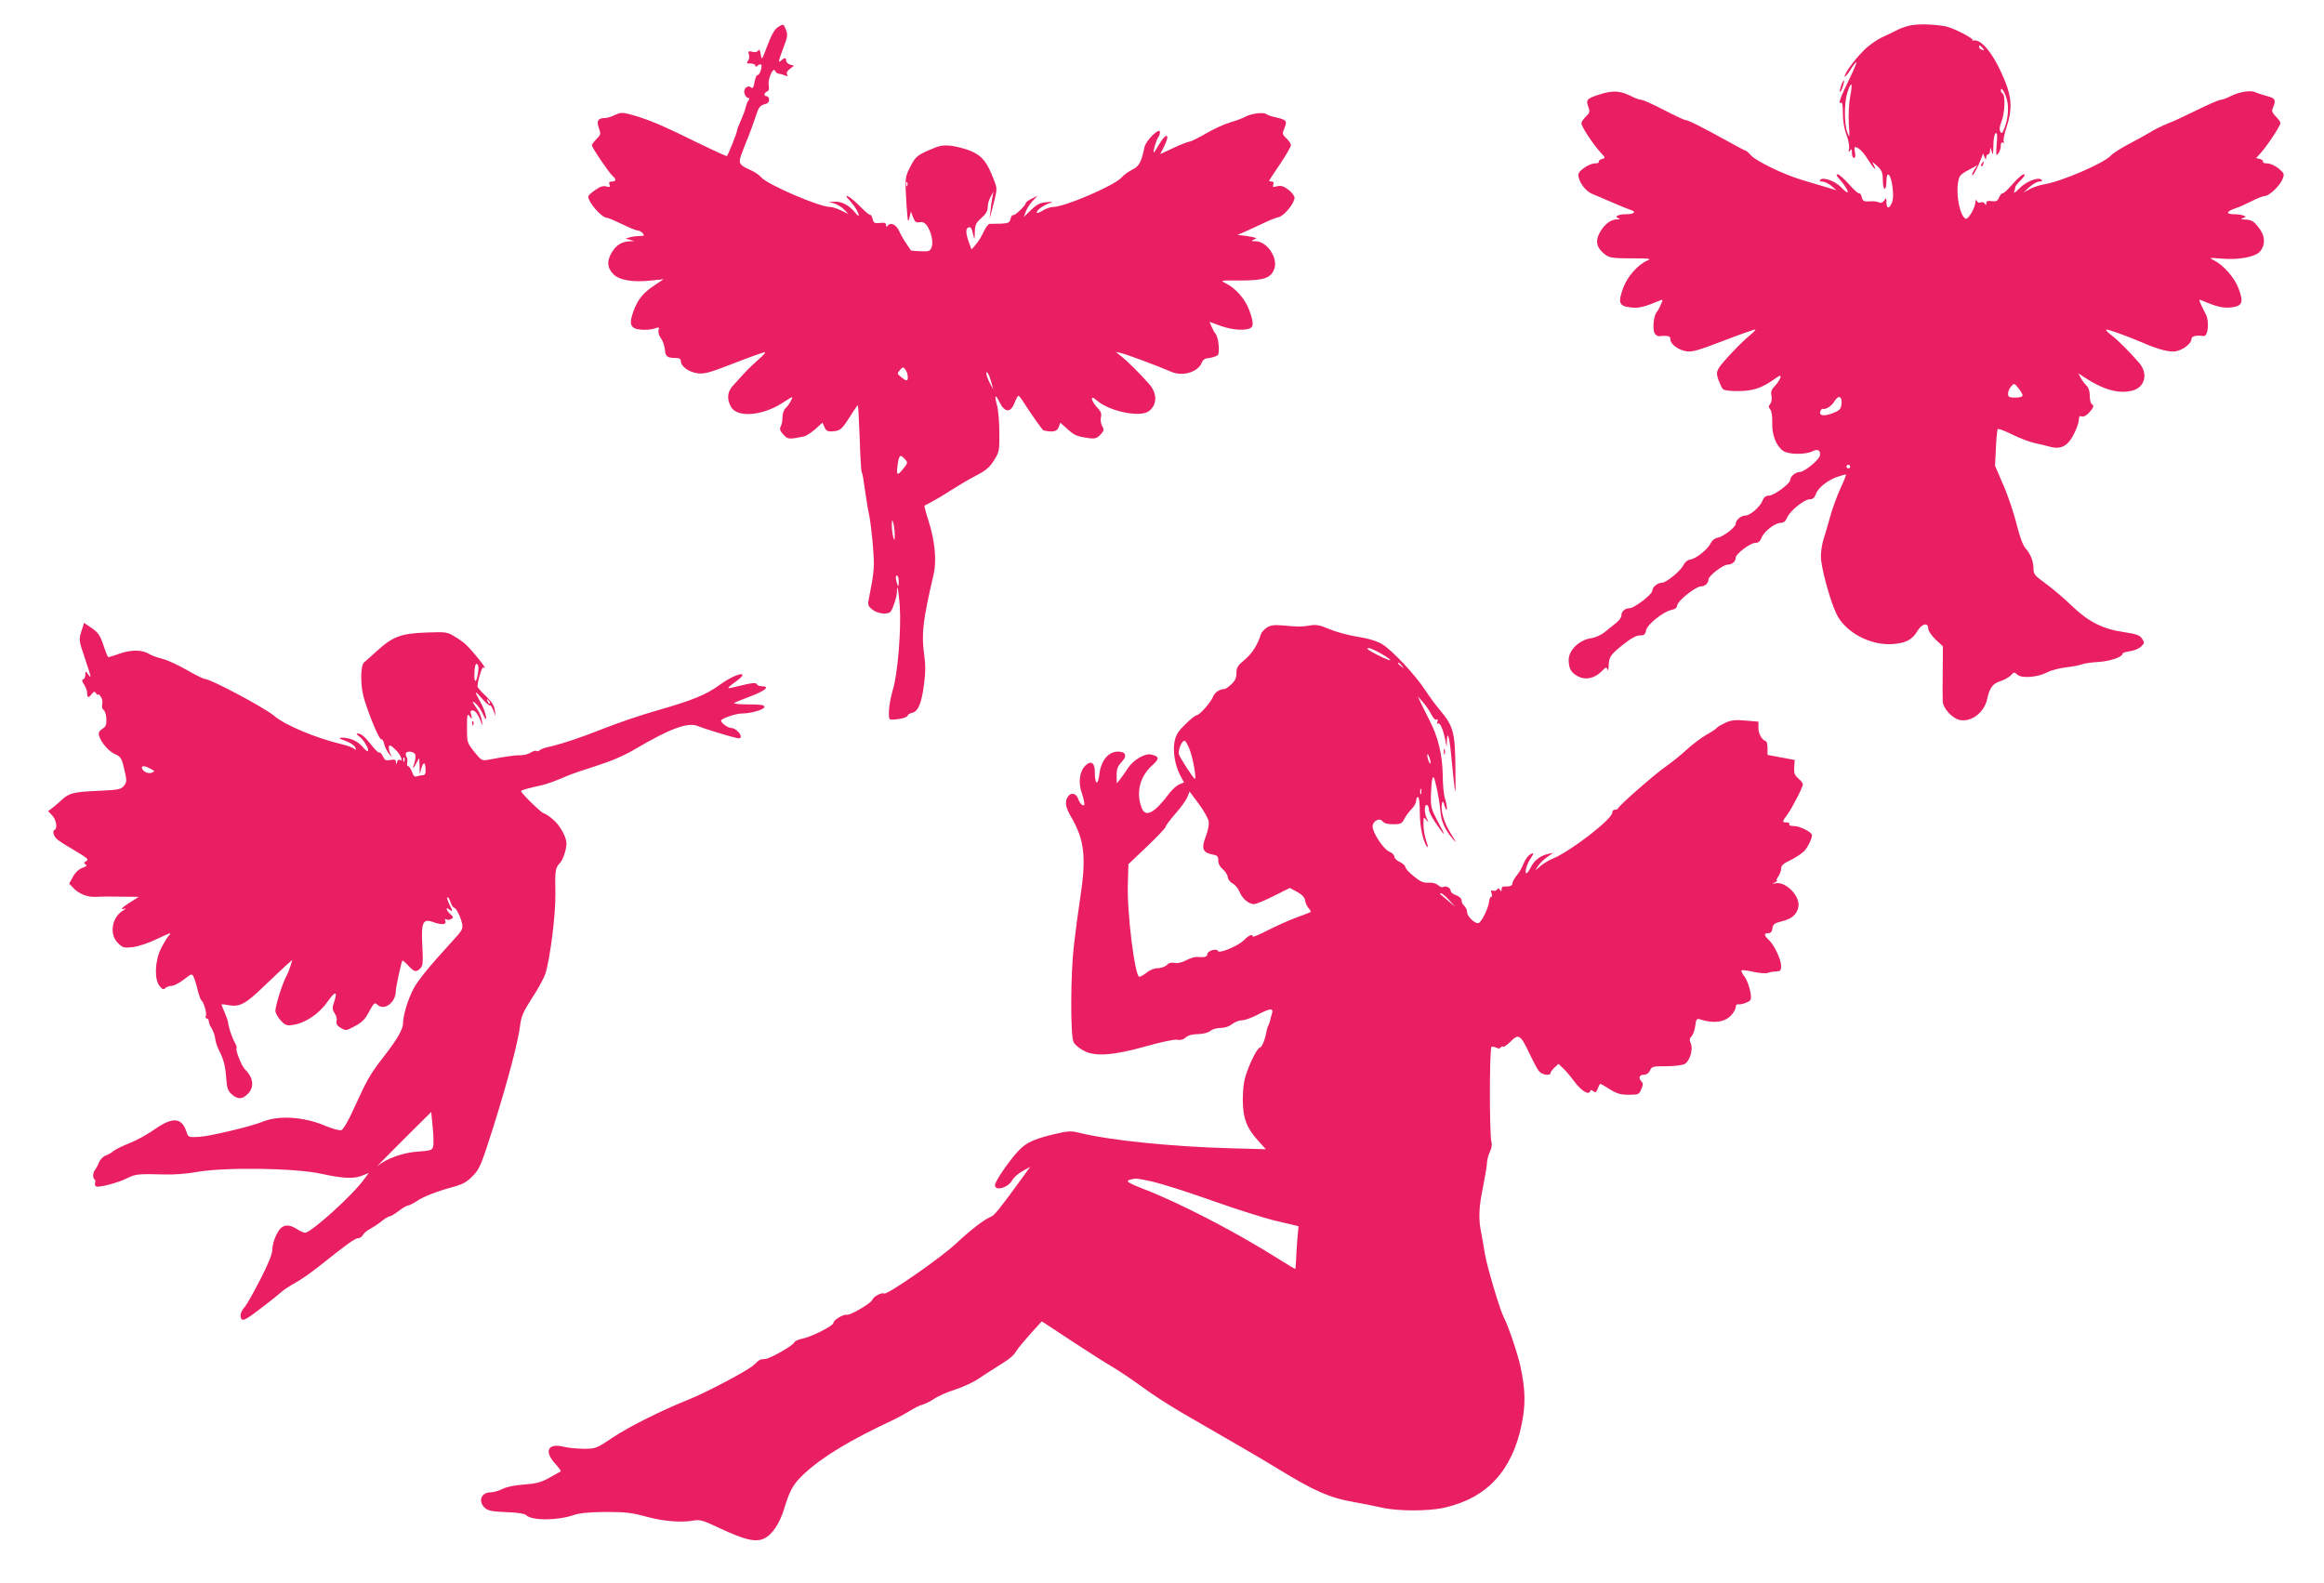 <?xml version="1.0" standalone="no"?>
<!DOCTYPE svg PUBLIC "-//W3C//DTD SVG 20010904//EN"
 "http://www.w3.org/TR/2001/REC-SVG-20010904/DTD/svg10.dtd">
<svg version="1.0" xmlns="http://www.w3.org/2000/svg"
 width="1280pt" height="872pt" viewBox="0 0 1280 872"
 preserveAspectRatio="xMidYMid meet">
<g transform="translate(0,872) scale(0.1,-0.1)"
fill="#e91e63" stroke="none">
<path d="M4287 8572 c-20 -12 -36 -39 -60 -102 -31 -82 -32 -84 -37 -50 -4 24
-8 31 -14 22 -5 -9 -17 -11 -33 -7 -21 5 -24 3 -18 -15 4 -12 1 -27 -5 -35
-10 -13 -8 -15 14 -15 14 0 26 -5 26 -11 0 -8 4 -9 13 0 8 6 16 8 19 5 9 -9
-8 -59 -19 -57 -6 1 -13 -16 -17 -38 -5 -31 -10 -38 -19 -31 -20 17 -46 -8
-36 -36 5 -12 14 -22 20 -22 8 0 8 -4 2 -12 -6 -7 -13 -26 -17 -43 -4 -16 -16
-48 -27 -72 -10 -23 -19 -45 -19 -50 0 -13 -52 -143 -57 -143 -6 0 -118 52
-268 126 -110 53 -193 86 -272 106 -34 9 -48 8 -76 -5 -19 -10 -43 -17 -54
-17 -39 0 -49 -16 -35 -54 12 -33 12 -37 -12 -61 -14 -14 -26 -30 -26 -35 0
-13 95 -153 114 -169 22 -18 20 -31 -4 -31 -14 0 -18 -5 -13 -17 5 -13 2 -15
-18 -10 -17 5 -35 -1 -61 -20 -21 -14 -38 -30 -38 -35 0 -33 74 -118 104 -118
7 0 44 -16 83 -35 39 -19 78 -35 86 -35 8 0 20 -7 27 -15 11 -13 8 -15 -16
-15 -16 0 -40 -3 -54 -7 l-25 -7 25 -7 25 -7 -27 -1 c-42 -2 -71 -19 -95 -56
-32 -48 -30 -90 5 -125 34 -34 106 -46 210 -35 l67 7 -45 -30 c-65 -42 -96
-79 -120 -143 -28 -77 -19 -100 43 -105 26 -2 59 1 73 7 24 8 26 7 21 -11 -3
-11 3 -30 13 -43 10 -13 20 -41 22 -62 3 -40 13 -47 66 -47 14 0 22 -6 22 -17
0 -29 43 -60 91 -67 38 -5 65 2 201 55 87 34 163 61 170 61 7 0 -7 -17 -31
-37 -24 -21 -60 -55 -80 -77 -20 -22 -48 -53 -63 -69 -32 -34 -36 -73 -13
-116 32 -63 172 -53 285 20 60 39 60 39 46 11 -8 -16 -22 -34 -30 -41 -9 -8
-16 -29 -16 -48 0 -19 -4 -42 -10 -52 -7 -14 -4 -25 15 -45 24 -26 30 -27 113
-10 12 2 40 21 62 40 l40 36 11 -25 c9 -20 18 -25 44 -23 44 4 50 9 97 82 22
36 42 64 43 62 2 -2 6 -84 10 -183 3 -98 8 -182 11 -186 5 -8 8 -27 23 -131 5
-37 14 -89 20 -115 5 -26 14 -100 19 -164 9 -114 8 -133 -24 -295 -5 -26 -1
-35 21 -52 30 -24 89 -29 102 -9 14 22 33 82 33 106 0 57 10 7 16 -81 8 -130
-12 -372 -38 -456 -11 -37 -21 -89 -22 -117 -1 -50 -1 -50 29 -48 39 2 75 13
75 23 0 4 11 11 25 14 33 8 52 56 65 163 8 61 8 107 -1 166 -14 108 -6 181 54
437 16 72 6 181 -28 288 -15 46 -25 85 -23 87 2 1 19 10 38 20 19 10 67 38
105 63 39 25 101 62 140 82 56 29 76 46 100 85 29 46 30 53 29 154 0 58 -6
126 -13 150 -16 56 -8 63 15 14 28 -56 60 -57 81 -4 9 23 19 41 22 41 3 0 13
-11 21 -24 51 -80 112 -166 118 -167 51 -11 74 -6 83 18 l9 25 40 -36 c39 -35
51 -40 121 -50 30 -3 41 0 60 20 20 21 21 27 9 48 -7 14 -10 35 -6 49 4 18 -1
31 -17 48 -39 40 -46 79 -8 45 66 -60 234 -96 285 -63 50 33 52 99 5 152 -51
58 -118 124 -149 149 l-35 28 30 -7 c29 -6 205 -72 274 -102 65 -29 150 -3
171 51 3 11 15 21 26 22 30 4 48 9 60 17 14 8 6 96 -10 117 -7 8 -17 27 -23
41 l-11 26 64 -23 c61 -22 135 -27 163 -10 16 10 14 39 -10 101 -22 59 -72
116 -127 144 -33 17 -32 17 80 16 130 0 169 13 187 66 20 58 -40 148 -101 150
-27 0 -29 2 -13 9 19 7 18 8 -5 14 -14 3 -38 7 -55 9 l-30 3 40 17 c22 10 67
30 100 46 33 16 72 32 88 35 30 7 87 77 87 107 0 10 -15 30 -34 44 -26 20 -40
24 -62 19 -23 -6 -26 -4 -21 10 4 10 1 16 -8 16 -8 0 -15 2 -15 4 0 2 27 44
60 92 33 49 60 96 60 104 0 8 -11 26 -25 38 -23 22 -24 25 -10 58 16 39 10 45
-55 59 -19 4 -40 12 -47 17 -15 12 -90 1 -118 -17 -11 -6 -47 -20 -79 -29 -33
-10 -94 -37 -135 -62 -42 -24 -82 -44 -89 -44 -7 0 -47 -15 -87 -34 l-75 -35
20 39 c37 73 16 85 -26 15 -14 -25 -27 -45 -29 -45 -7 0 14 72 25 85 6 8 10
21 8 30 -4 22 -76 -49 -84 -84 -19 -87 -29 -106 -69 -126 -22 -11 -47 -30 -57
-42 -36 -43 -313 -163 -378 -163 -14 0 -40 -9 -57 -20 -18 -11 -33 -16 -33
-11 0 13 32 37 65 50 29 11 28 11 -14 7 -34 -3 -52 -13 -83 -43 l-39 -38 11
30 c6 17 23 43 38 59 l27 28 -32 -16 c-18 -9 -33 -20 -33 -24 0 -14 -62 -72
-70 -67 -4 3 -11 -6 -14 -20 -6 -22 -12 -25 -54 -27 -26 0 -53 -1 -60 -1 -8 1
-22 -18 -33 -41 -10 -23 -29 -55 -43 -71 l-25 -29 -11 30 c-19 49 -23 81 -10
89 15 9 21 3 30 -37 8 -32 8 -31 9 13 1 40 6 51 36 78 25 22 35 39 35 60 0 16
7 42 16 57 l16 29 -7 -35 c-4 -19 -8 -53 -10 -75 l-4 -40 9 35 c35 136 34 126
15 177 -37 98 -64 133 -123 159 -31 14 -82 27 -113 31 -48 5 -65 1 -120 -23
-71 -31 -79 -39 -111 -104 -23 -46 -24 -57 -15 -200 7 -96 8 -101 17 -65 l7
30 12 -32 c10 -25 17 -31 36 -27 16 3 29 -3 40 -18 24 -35 37 -92 26 -120 -8
-21 -15 -24 -60 -22 -28 1 -53 3 -54 5 -1 2 -13 19 -25 37 -13 18 -31 50 -40
70 -17 37 -48 50 -64 27 -5 -6 -8 -4 -8 5 0 12 -8 15 -34 12 -29 -3 -34 -1
-40 22 -3 14 -10 25 -15 23 -4 -1 -31 22 -59 51 -52 53 -98 75 -50 25 26 -29
48 -65 48 -80 -1 -4 -10 3 -21 17 -33 39 -71 60 -109 59 l-35 -1 31 -9 c16 -5
41 -20 53 -33 l24 -25 -39 19 c-21 11 -49 20 -62 20 -60 0 -347 124 -379 163
-10 12 -37 31 -61 41 -65 29 -68 37 -42 103 12 32 26 67 31 78 8 20 31 82 51
142 8 22 19 34 37 38 18 4 27 12 27 25 0 11 -6 20 -13 20 -18 0 -16 19 2 26
10 4 12 15 9 34 -7 32 25 105 35 80 3 -8 13 -16 21 -16 8 -1 24 -5 34 -10 15
-5 17 -4 11 6 -5 8 0 19 15 30 l23 18 -21 6 c-12 4 -22 14 -22 22 0 18 -9 18
-31 -2 -14 -12 -11 1 12 63 28 72 29 82 17 111 -13 31 -13 31 -41 14z m710
-874 c-3 -8 -6 -5 -6 6 -1 11 2 17 5 13 3 -3 4 -12 1 -19z m3 -1056 c0 -24 -8
-23 -43 6 -16 14 -16 16 0 34 16 18 18 18 30 2 7 -10 13 -28 13 -42z m449 6
c5 -13 11 -34 15 -48 l7 -25 -14 25 c-18 31 -30 70 -22 70 3 0 9 -10 14 -22z
m-465 -457 c17 -19 17 -21 -11 -55 -32 -41 -38 -34 -28 30 7 49 14 53 39 25z
m-56 -416 c0 -34 -1 -36 -8 -15 -4 14 -8 43 -8 65 0 34 1 36 8 15 4 -14 8 -43
8 -65z m22 -257 c0 -36 -4 -35 -14 5 -4 16 -2 27 4 27 5 0 10 -14 10 -32z"/>
<path d="M10522 8580 c-23 -5 -55 -16 -70 -24 -15 -8 -53 -26 -85 -41 -32 -15
-79 -48 -103 -74 -53 -53 -104 -124 -104 -142 0 -7 14 9 31 35 16 27 32 46 34
44 2 -2 -15 -44 -39 -93 -50 -102 -64 -141 -47 -131 8 5 11 -13 11 -58 0 -41
7 -85 20 -118 11 -29 17 -63 14 -77 -4 -20 -3 -23 5 -11 9 12 11 10 11 -12 0
-16 5 -28 11 -28 7 0 9 11 6 30 -4 17 -4 30 -1 30 19 0 46 -26 73 -70 31 -50
52 -69 30 -27 -10 19 -7 17 20 -7 26 -25 31 -37 31 -78 0 -26 5 -48 10 -48 6
0 10 18 10 41 0 63 24 43 33 -29 6 -45 5 -70 -4 -91 -15 -34 -29 -31 -29 7 0
24 -1 25 -13 7 -9 -12 -19 -15 -28 -10 -7 5 -30 8 -51 6 -33 -2 -38 1 -44 23
-3 14 -10 24 -14 21 -4 -3 -30 20 -56 50 -27 30 -55 55 -63 55 -10 0 -6 -9 11
-27 27 -30 53 -73 43 -73 -4 0 -20 13 -36 30 -33 33 -97 56 -113 40 -7 -7 -3
-10 11 -10 12 0 34 -11 50 -24 l28 -24 -60 18 c-33 10 -93 28 -134 40 -97 29
-250 103 -278 135 -12 14 -25 25 -28 25 -4 0 -49 24 -101 53 -139 77 -217 116
-232 116 -8 1 -61 26 -119 56 -58 30 -113 55 -122 55 -9 0 -33 8 -54 19 -64
32 -103 35 -179 10 -70 -22 -75 -29 -58 -73 7 -20 5 -29 -15 -48 -14 -13 -25
-29 -25 -37 0 -18 63 -114 104 -159 30 -32 30 -33 8 -38 -12 -4 -19 -10 -16
-15 3 -5 -7 -9 -22 -9 -15 0 -43 -12 -61 -26 -28 -21 -33 -31 -28 -51 9 -39
45 -81 79 -93 17 -7 65 -27 106 -45 41 -18 85 -36 98 -40 37 -11 25 -25 -22
-25 -46 0 -70 -15 -39 -23 10 -3 3 -5 -15 -6 -37 -1 -76 -36 -99 -89 -16 -39
-4 -73 39 -105 23 -17 43 -20 143 -20 101 0 113 -2 88 -12 -52 -23 -109 -87
-132 -149 -31 -83 -24 -102 38 -109 46 -6 75 1 164 38 16 7 17 5 5 -21 -6 -16
-17 -36 -24 -44 -19 -25 -24 -108 -6 -122 8 -7 17 -12 19 -10 1 1 17 2 33 2
23 0 30 -5 30 -19 0 -27 43 -58 88 -66 32 -5 66 5 207 59 93 36 171 63 173 61
3 -2 -11 -16 -29 -31 -51 -41 -159 -156 -174 -184 -11 -21 -11 -32 0 -64 8
-21 19 -44 25 -50 6 -6 43 -11 88 -10 78 1 124 16 194 65 14 11 29 19 32 19
11 0 -8 -35 -30 -58 -18 -18 -22 -31 -17 -53 3 -17 0 -35 -7 -44 -10 -12 -10
-18 0 -30 8 -10 12 -39 11 -75 -2 -66 22 -127 61 -154 28 -20 123 -21 160 -2
30 16 48 5 41 -25 -7 -25 -86 -89 -111 -89 -23 0 -52 -25 -52 -44 0 -20 -90
-86 -117 -86 -17 0 -28 -8 -36 -29 -15 -35 -68 -81 -95 -81 -23 0 -52 -25 -52
-45 0 -19 -70 -72 -100 -77 -15 -2 -30 -14 -38 -30 -16 -34 -80 -85 -112 -90
-15 -2 -30 -14 -37 -29 -17 -35 -96 -99 -121 -99 -23 0 -52 -25 -52 -45 0 -19
-99 -95 -124 -95 -26 0 -46 -18 -46 -41 0 -10 -13 -28 -30 -41 -16 -13 -44
-35 -62 -50 -20 -16 -51 -30 -78 -34 -63 -10 -120 -66 -120 -118 0 -48 13 -72
52 -92 41 -21 89 -11 127 26 25 26 30 28 34 13 3 -10 6 -2 7 17 2 52 9 63 79
119 44 35 73 51 93 51 23 0 30 5 34 28 7 33 94 102 138 112 22 4 32 12 34 27
4 25 102 103 130 103 22 0 42 18 42 39 1 20 81 81 106 81 24 0 44 18 44 39 1
21 81 81 109 81 16 0 26 9 33 28 13 34 74 82 105 82 17 0 28 9 36 29 16 37 94
101 125 101 16 0 26 8 33 28 12 35 65 77 120 96 24 8 45 14 46 12 2 -2 -12
-37 -31 -78 -19 -41 -44 -110 -56 -154 -12 -43 -28 -99 -36 -123 -8 -24 -15
-67 -15 -95 -1 -54 48 -237 84 -314 48 -105 191 -181 318 -169 69 6 102 25
131 73 23 39 58 47 58 12 0 -12 18 -38 40 -60 l41 -38 -1 -138 c-1 -75 -1
-149 0 -164 0 -38 53 -96 95 -104 64 -12 134 42 150 116 13 61 31 86 73 98 21
7 47 21 57 32 17 19 20 19 36 4 24 -22 112 -15 165 13 21 11 68 23 102 27 35
4 75 11 89 17 14 5 55 11 92 13 64 4 131 27 131 45 0 5 19 11 41 14 23 3 51
15 62 26 19 18 19 22 5 43 -13 19 -30 26 -99 36 -117 17 -195 56 -288 145 -42
41 -106 95 -143 122 -60 43 -68 53 -68 81 0 42 -16 83 -44 114 -14 16 -32 63
-49 133 -15 59 -47 156 -73 215 l-46 107 5 98 c2 53 7 100 10 104 4 3 39 -10
79 -30 40 -20 96 -41 123 -47 28 -6 69 -16 91 -22 58 -14 95 7 128 74 14 28
26 63 26 76 0 18 4 23 16 18 9 -3 25 4 40 21 26 28 29 39 14 48 -5 3 -10 24
-10 45 0 25 -7 46 -19 57 -10 10 -24 29 -31 42 l-13 25 34 -23 c106 -69 190
-92 265 -72 68 18 86 93 37 151 -50 58 -117 126 -153 153 -19 14 -32 28 -29
31 5 5 117 -36 204 -73 82 -36 145 -52 178 -46 42 8 87 43 87 68 0 15 26 22
67 16 26 -3 33 87 9 126 -6 11 -17 33 -24 49 -12 26 -11 28 5 21 88 -37 118
-43 163 -38 60 7 68 27 40 103 -21 58 -82 128 -134 155 -31 16 -31 16 34 11
101 -9 190 8 218 39 29 35 29 82 -3 125 -31 42 -43 49 -80 51 -24 0 -26 2 -11
8 18 7 18 8 2 14 -10 4 -33 7 -52 7 -45 0 -43 15 4 31 20 6 62 25 92 40 30 16
63 29 72 29 25 0 83 54 99 92 12 30 11 32 -21 60 -20 16 -46 28 -63 28 -15 0
-26 4 -23 9 3 5 -4 11 -16 15 l-22 5 25 28 c36 39 109 150 109 165 0 7 -12 24
-26 37 -16 16 -23 30 -18 40 21 50 18 59 -27 71 -24 6 -54 16 -65 21 -27 14
-90 4 -141 -22 -20 -10 -44 -19 -53 -19 -8 0 -64 -24 -125 -54 -60 -30 -135
-65 -165 -76 -30 -12 -75 -34 -100 -50 -25 -15 -79 -45 -120 -66 -41 -22 -84
-49 -95 -62 -38 -41 -271 -142 -365 -157 -25 -4 -61 -16 -80 -26 l-35 -20 33
31 c18 16 42 30 54 30 14 0 19 3 12 10 -17 17 -87 -10 -123 -49 -19 -20 -32
-28 -28 -18 4 10 7 22 7 27 0 5 14 22 31 39 20 21 26 31 15 31 -8 0 -36 -25
-62 -55 -26 -30 -50 -52 -54 -50 -4 2 -12 -7 -19 -21 -9 -22 -17 -25 -41 -22
-22 3 -30 1 -30 -11 0 -13 -2 -13 -9 -2 -5 8 -14 10 -21 6 -7 -4 -16 -2 -21 6
-7 11 -9 10 -9 -4 0 -29 -39 -97 -53 -92 -30 12 -54 121 -43 197 6 39 11 46
57 71 l50 27 -17 -25 c-9 -14 -14 -28 -11 -31 4 -5 35 54 52 101 l7 20 8 -20
c7 -17 9 -17 9 -2 1 9 6 17 11 17 6 0 11 10 11 23 1 18 3 16 9 -8 6 -24 8 -18
9 32 0 34 6 65 12 69 9 5 11 -11 6 -62 -4 -60 -3 -66 9 -49 8 10 14 29 14 43
0 15 4 21 12 16 7 -4 8 -3 4 5 -4 6 3 42 15 79 32 95 30 160 -7 253 -59 146
-130 237 -176 226 -7 -2 -9 -2 -4 1 14 7 -106 69 -149 77 -67 12 -148 14 -193
5z m398 -125 c11 -13 10 -14 -4 -9 -9 3 -16 10 -16 15 0 13 6 11 20 -6z m-730
-269 c-7 -38 -10 -100 -7 -148 5 -78 5 -81 -8 -48 -19 49 -18 167 1 224 22 64
29 51 14 -28z m856 9 c19 -45 18 -110 -2 -170 -14 -39 -19 -44 -26 -31 -7 12
-5 30 6 57 18 44 22 144 6 154 -5 3 -10 10 -10 16 0 19 12 8 26 -26z m94
-1652 c0 -8 -14 -13 -40 -13 -34 0 -40 3 -40 22 0 12 8 30 17 40 16 18 17 18
39 -9 13 -15 23 -34 24 -40z m-998 -52 c-3 -25 -12 -33 -48 -47 -47 -18 -77
-14 -68 10 3 9 9 15 12 14 19 -5 50 15 66 42 22 38 45 26 38 -19z m48 -341 c0
-5 -4 -10 -10 -10 -5 0 -10 5 -10 10 0 6 5 10 10 10 6 0 10 -4 10 -10z"/>
<path d="M10141 8249 c-6 -18 -9 -34 -7 -36 2 -2 9 10 15 28 6 18 9 34 7 36
-2 2 -9 -10 -15 -28z"/>
<path d="M10915 7819 c-4 -6 -5 -12 -2 -15 2 -3 7 2 10 11 7 17 1 20 -8 4z"/>
<path d="M448 5242 c-14 -46 -14 -50 19 -146 38 -114 38 -117 18 -90 -14 19
-14 19 -15 -3 0 -12 -5 -23 -12 -25 -8 -3 -7 -11 5 -28 9 -14 17 -35 17 -47 0
-28 8 -29 26 -5 12 15 15 15 24 2 5 -8 10 -11 10 -6 0 6 6 1 14 -10 9 -11 12
-29 9 -43 -3 -14 0 -26 8 -32 7 -4 14 -26 15 -48 1 -33 -3 -44 -23 -56 -18
-12 -22 -22 -17 -38 11 -38 54 -87 88 -101 26 -11 35 -22 44 -57 22 -88 22
-96 4 -118 -15 -19 -30 -22 -141 -27 -135 -6 -160 -12 -200 -49 -14 -13 -37
-33 -51 -44 l-25 -19 23 -24 c23 -25 30 -74 11 -80 -6 -2 -7 -12 -2 -26 9 -23
20 -31 138 -101 48 -29 54 -36 40 -44 -14 -8 -15 -11 -4 -18 10 -6 6 -11 -17
-19 -19 -7 -39 -25 -52 -49 l-21 -38 20 -21 c33 -36 78 -54 128 -52 25 2 89 2
140 1 l95 -1 -47 -30 c-49 -31 -60 -44 -29 -34 9 4 3 -3 -14 -14 -60 -38 -72
-131 -24 -177 27 -26 33 -27 81 -22 29 4 86 22 127 42 85 40 91 42 69 18 -8
-10 -27 -41 -41 -69 -33 -67 -37 -169 -7 -205 16 -19 22 -22 32 -11 7 6 23 12
35 12 11 0 41 15 66 34 45 35 45 35 55 13 6 -12 16 -44 22 -72 7 -27 16 -52
20 -55 13 -9 31 -70 25 -85 -4 -8 -1 -15 5 -15 6 0 11 -7 11 -15 0 -9 7 -27
16 -40 9 -14 17 -38 19 -53 1 -16 10 -44 19 -63 28 -53 37 -89 42 -159 4 -54
9 -69 30 -87 33 -30 59 -29 89 2 37 36 31 90 -16 135 -18 17 -54 108 -46 117
3 3 -3 19 -13 37 -15 28 -32 81 -35 111 -1 6 -9 27 -18 49 -9 21 -17 40 -17
43 0 2 15 1 34 -3 66 -12 96 4 196 100 52 50 110 104 127 120 l33 29 -9 -30
c-5 -17 -14 -41 -21 -54 -26 -47 -66 -177 -63 -200 2 -13 16 -36 31 -52 24
-25 32 -28 67 -22 67 10 141 60 188 126 44 63 58 62 37 -1 -11 -32 -10 -41 3
-61 9 -12 14 -32 11 -43 -4 -16 3 -26 23 -38 28 -16 30 -16 78 10 39 21 57 39
78 80 27 50 30 52 47 37 37 -34 100 14 100 76 0 20 30 160 36 168 2 2 17 -10
33 -28 33 -35 43 -38 66 -15 14 14 16 33 11 123 -7 130 3 152 57 133 49 -18
78 -16 70 5 -4 11 -3 14 5 9 7 -4 19 -3 27 2 14 7 13 11 -5 27 -23 21 -28 44
-5 25 19 -16 19 -7 -1 31 -8 17 -13 33 -10 37 3 3 11 -9 17 -26 6 -18 15 -32
20 -32 11 0 35 -47 44 -87 6 -30 1 -38 -57 -101 -122 -133 -189 -215 -212
-261 -30 -58 -56 -145 -56 -186 0 -34 -32 -90 -108 -187 -71 -91 -93 -130
-157 -271 -36 -81 -64 -128 -75 -132 -11 -3 -51 8 -91 25 -116 49 -254 58
-344 21 -59 -25 -291 -80 -349 -83 -59 -3 -59 -3 -70 31 -26 76 -76 79 -172
12 -38 -27 -101 -62 -139 -77 -39 -15 -79 -35 -90 -44 -11 -10 -31 -21 -43
-25 -13 -4 -30 -21 -37 -38 -7 -18 -17 -35 -21 -40 -12 -12 -15 -45 -4 -52 5
-3 7 -12 4 -19 -3 -8 -1 -17 5 -21 15 -8 121 20 173 46 44 22 58 24 203 20 50
-2 128 4 175 13 153 28 547 23 693 -10 113 -25 177 -28 220 -10 l38 15 -23
-31 c-61 -87 -294 -298 -328 -298 -7 0 -28 9 -46 21 -52 32 -85 23 -111 -31
-13 -24 -23 -61 -23 -81 0 -26 -20 -76 -66 -166 -36 -70 -74 -137 -83 -148
-25 -28 -33 -55 -20 -71 8 -10 28 0 97 53 48 36 101 78 117 93 17 15 54 40 83
55 29 16 91 59 138 97 140 112 190 148 207 148 9 0 21 8 26 18 5 10 22 24 38
32 15 8 44 27 63 42 19 16 39 28 45 28 7 0 29 13 51 30 21 16 44 30 51 30 7 0
28 11 47 23 37 26 114 56 211 82 46 13 70 27 100 59 37 38 46 60 113 271 79
252 136 467 147 559 6 49 18 75 65 148 32 48 65 109 74 135 26 83 57 328 55
442 -3 123 0 141 23 165 18 17 38 77 38 111 -1 37 -37 101 -76 133 -21 18 -43
32 -49 32 -11 0 -125 111 -125 122 0 6 33 15 119 34 22 5 93 31 146 55 11 5
76 27 145 49 85 27 156 57 220 95 192 113 288 148 343 126 33 -14 160 -53 210
-65 19 -5 27 -3 27 7 0 18 -32 47 -51 47 -21 0 -61 30 -57 42 4 12 82 38 115
38 49 0 123 22 123 36 0 11 -19 14 -87 14 -47 0 -83 3 -80 7 4 4 44 20 89 37
83 31 111 56 65 56 -14 0 -27 5 -29 12 -3 9 -26 7 -88 -8 -89 -22 -88 -23 -14
32 16 12 26 25 23 28 -10 11 -75 -19 -129 -59 -70 -51 -145 -82 -333 -136 -93
-26 -230 -73 -305 -103 -122 -49 -238 -87 -312 -103 -14 -3 -31 -10 -38 -16
-7 -5 -15 -7 -19 -3 -3 3 -17 -1 -30 -9 -13 -9 -38 -15 -56 -15 -30 1 -89 -8
-178 -25 -34 -6 -38 -4 -77 44 -40 51 -40 52 -40 133 0 74 2 80 15 62 13 -18
14 -17 8 8 -6 22 -4 26 12 24 11 -2 25 -20 36 -47 16 -42 17 -42 11 -9 -3 19
-13 46 -23 60 -32 46 -35 55 -11 35 12 -11 29 -35 37 -52 7 -18 16 -33 18 -33
10 0 -8 56 -31 97 -34 59 -30 63 12 14 20 -23 39 -39 42 -36 4 3 12 -9 19 -27
l13 -33 -5 35 c-4 25 -18 47 -50 77 -25 23 -45 47 -45 52 0 28 24 109 32 105
17 -11 7 6 -31 53 -58 70 -74 85 -124 115 -43 27 -48 28 -159 24 -139 -5 -184
-22 -269 -99 -31 -28 -64 -58 -73 -65 -22 -17 -22 -132 0 -203 32 -103 83
-224 94 -221 6 1 13 -10 16 -26 3 -15 15 -39 25 -52 19 -24 20 -24 9 -2 -6 13
-10 30 -8 39 2 12 10 9 35 -15 29 -27 48 -72 24 -57 -5 3 -12 -3 -14 -12 -4
-17 -5 -17 -6 -1 -1 14 -7 16 -31 12 -25 -5 -31 -2 -41 20 -7 14 -15 23 -20
21 -4 -3 -22 14 -40 37 -40 51 -59 67 -79 68 -9 0 -7 -5 8 -16 24 -16 57 -72
48 -81 -3 -3 -17 8 -31 26 -16 18 -43 35 -66 41 -42 12 -79 7 -44 -4 41 -14
69 -31 73 -46 4 -12 2 -13 -9 -3 -8 6 -37 17 -64 23 -144 34 -314 105 -375
157 -53 45 -350 203 -381 203 -8 0 -52 22 -99 49 -47 27 -107 55 -135 62 -27
7 -59 18 -70 25 -39 25 -97 27 -162 5 -34 -12 -64 -21 -67 -21 -2 0 -14 29
-26 65 -18 55 -29 70 -64 95 l-43 29 -15 -47z m2186 -219 c-8 -65 -24 -73 -21
-12 1 38 6 55 14 52 7 -3 10 -18 7 -40z m64 -178 c-3 -3 -9 2 -12 12 -6 14 -5
15 5 6 7 -7 10 -15 7 -18z m-411 -281 c3 -10 1 -30 -4 -45 -14 -37 -8 -37 11
-1 l15 27 2 -45 1 -45 9 34 c12 38 22 35 23 -9 1 -22 -4 -30 -16 -30 -9 0 -24
-3 -32 -6 -12 -5 -19 2 -27 25 -6 17 -16 31 -21 31 -6 0 -8 9 -5 19 2 10 1 25
-4 32 -4 7 -5 17 -3 21 9 14 44 8 51 -8z m-60 -36 c-3 -8 -6 -5 -6 6 -1 11 2
17 5 13 3 -3 4 -12 1 -19z m-1397 -43 c23 -12 24 -14 6 -21 -20 -8 -47 5 -54
24 -5 16 17 15 48 -3z m1556 -2079 c-5 -21 -12 -24 -83 -29 -82 -5 -174 -38
-223 -79 -14 -12 47 50 135 138 l160 159 8 -83 c5 -45 6 -93 3 -106z"/>
<path d="M6977 5263 c-15 -10 -30 -27 -33 -38 -16 -55 -49 -107 -90 -140 -37
-31 -44 -42 -44 -72 0 -26 -7 -43 -27 -61 -16 -15 -32 -27 -38 -27 -29 -1 -54
-19 -64 -43 -14 -33 -75 -102 -91 -102 -6 0 -34 -22 -62 -50 -40 -39 -52 -60
-59 -95 -10 -54 2 -129 31 -185 l21 -40 -25 -10 c-13 -5 -37 -26 -53 -46 -83
-112 -133 -139 -154 -86 -34 85 -12 176 60 239 38 34 36 47 -9 57 -34 8 -98
-30 -127 -74 -12 -19 -31 -46 -42 -60 l-20 -25 -1 44 c0 35 6 51 26 72 34 35
26 59 -19 59 -52 0 -93 -49 -102 -124 -8 -67 -25 -59 -25 12 0 51 -21 65 -52
35 -33 -34 -41 -93 -18 -157 10 -30 15 -58 11 -61 -10 -5 -25 11 -34 38 -10
27 -38 33 -53 12 -21 -28 -17 -59 14 -112 75 -128 86 -223 52 -446 -11 -73
-27 -190 -35 -262 -19 -161 -20 -499 -2 -535 6 -14 32 -35 57 -48 63 -33 161
-26 346 26 82 23 152 38 168 35 17 -4 34 1 46 12 13 12 37 19 69 19 30 1 56 8
68 18 10 9 35 16 55 16 23 0 48 8 64 21 15 12 39 21 54 21 16 0 54 14 85 30
70 37 90 39 81 8 -4 -13 -9 -31 -11 -41 -2 -9 -7 -22 -10 -27 -4 -6 -8 -23
-11 -38 -6 -37 -25 -82 -34 -82 -12 0 -45 -60 -71 -131 -18 -49 -23 -85 -24
-154 0 -104 21 -159 88 -232 l39 -43 -188 5 c-332 9 -677 44 -846 87 -41 10
-59 8 -140 -11 -124 -31 -158 -50 -215 -120 -53 -65 -103 -143 -103 -159 0
-35 73 -14 95 27 8 15 33 37 56 50 l43 24 -39 -54 c-127 -175 -159 -215 -177
-221 -36 -14 -107 -68 -194 -149 -87 -81 -379 -283 -394 -274 -13 8 -59 -16
-65 -34 -6 -19 -122 -87 -141 -83 -19 4 -74 -29 -74 -45 0 -16 -123 -78 -173
-87 -21 -4 -40 -13 -43 -21 -7 -17 -129 -87 -158 -90 -12 -1 -24 -3 -28 -4 -4
0 -21 -14 -37 -30 -30 -29 -262 -152 -361 -191 -136 -54 -324 -147 -412 -206
-94 -63 -98 -64 -163 -64 -36 0 -86 5 -110 11 -86 22 -110 -23 -49 -91 20 -22
35 -42 33 -44 -2 -1 -30 -17 -62 -35 -47 -26 -73 -33 -140 -38 -49 -3 -97 -13
-119 -24 -21 -11 -50 -19 -66 -19 -52 0 -71 -50 -31 -86 17 -15 40 -20 117
-23 62 -2 100 -8 109 -16 31 -32 174 -31 263 0 32 11 83 16 175 17 110 0 145
-4 225 -26 96 -26 195 -34 262 -21 32 6 53 0 145 -44 136 -63 191 -76 238 -57
46 20 89 82 115 169 31 103 52 137 113 193 100 92 255 185 487 293 25 12 65
34 90 49 25 16 57 32 71 35 14 4 43 18 64 32 21 15 73 38 116 51 42 14 99 40
124 57 26 18 70 46 99 64 80 50 96 63 114 92 9 15 45 58 78 95 l62 68 173
-114 c96 -63 199 -128 229 -145 30 -18 97 -63 149 -101 52 -39 151 -103 220
-143 316 -182 442 -256 526 -307 201 -124 290 -163 425 -186 47 -8 114 -22
150 -30 85 -20 259 -21 347 0 233 53 372 203 424 459 22 108 21 187 -6 315
-15 70 -67 226 -93 275 -22 43 -92 279 -104 350 -5 33 -14 85 -20 115 -16 79
-13 141 11 257 11 56 21 114 21 128 0 15 7 42 16 61 9 19 13 41 9 51 -12 29
-12 522 0 527 6 2 18 -1 27 -5 10 -6 19 -5 23 1 4 6 10 8 15 5 4 -3 23 11 41
29 43 44 54 37 104 -69 21 -44 44 -88 53 -97 16 -19 62 -25 62 -8 0 5 10 18
22 30 l22 20 24 -23 c13 -12 42 -45 63 -74 38 -51 79 -77 87 -54 3 9 7 9 18 0
11 -9 16 -6 24 15 5 14 12 26 14 26 3 0 27 -13 53 -30 38 -24 58 -30 104 -30
54 0 57 2 69 31 10 22 10 33 1 42 -18 18 -13 37 12 37 15 0 28 9 35 24 10 22
16 23 89 23 44 0 89 6 101 12 29 15 49 83 34 115 -8 18 -7 27 5 38 8 9 17 34
20 57 5 38 8 42 27 36 75 -24 135 -16 171 23 14 15 25 35 25 45 0 10 6 17 13
15 16 -3 61 12 68 24 11 17 -10 97 -32 128 -13 16 -20 32 -17 35 3 3 32 0 65
-8 33 -7 68 -10 79 -6 10 4 31 8 47 8 23 1 27 5 27 31 0 36 -39 117 -69 144
-26 24 -27 36 -2 36 14 0 21 8 23 26 3 23 10 29 51 39 57 14 84 38 92 80 11
58 -68 140 -125 130 -22 -5 -22 -4 -5 4 11 5 16 10 12 10 -5 1 -1 11 7 23 9
12 16 32 16 44 0 17 13 28 53 47 28 14 62 36 74 49 20 21 43 68 43 88 0 16
-67 50 -99 50 -19 0 -30 4 -26 10 3 6 -3 10 -14 10 -27 0 -26 4 3 43 26 35 86
152 86 167 0 6 -11 20 -25 32 -21 18 -25 30 -23 62 l3 40 -75 14 -75 14 0 37
c0 20 -4 37 -8 38 -22 6 -42 40 -42 72 l0 36 -70 6 c-57 5 -78 3 -112 -12 -23
-11 -44 -23 -47 -28 -3 -5 -30 -23 -59 -39 -28 -17 -77 -53 -107 -81 -30 -28
-82 -70 -115 -93 -56 -38 -256 -213 -263 -230 -2 -5 -10 -8 -18 -8 -8 0 -14
-7 -14 -16 0 -36 -232 -215 -329 -254 -18 -7 -48 -25 -65 -39 l-31 -26 16 25
c9 14 31 36 50 49 l34 24 -30 -7 c-41 -9 -76 -36 -94 -74 -9 -17 -19 -32 -24
-32 -12 0 3 53 24 83 11 15 16 27 12 27 -17 -1 -40 -27 -53 -60 -7 -19 -24
-48 -37 -63 -13 -16 -23 -35 -23 -43 0 -13 -14 -18 -47 -17 -7 1 -13 -7 -13
-16 0 -13 -2 -13 -9 -2 -6 10 -10 10 -16 1 -4 -6 -14 -9 -22 -6 -11 4 -13 1
-8 -14 4 -11 3 -20 -2 -20 -5 0 -9 -10 -11 -23 -3 -36 -40 -114 -58 -121 -19
-7 -64 36 -64 62 0 11 -7 25 -15 32 -8 7 -15 20 -15 30 0 11 -12 22 -30 29
-16 5 -30 16 -30 24 0 17 -27 30 -42 21 -5 -3 -17 1 -27 10 -11 10 -32 16 -54
14 -28 -1 -45 6 -81 36 -25 20 -46 43 -46 51 0 7 -13 19 -30 27 -16 7 -30 20
-30 29 0 9 -13 22 -28 28 -32 13 -92 104 -92 139 0 30 39 50 55 28 8 -11 27
-16 58 -16 41 0 48 3 62 30 8 16 26 40 40 54 14 14 25 34 25 46 0 11 5 20 10
20 6 0 10 -35 10 -85 0 -80 19 -166 41 -190 6 -5 3 10 -6 34 -8 24 -15 64 -15
89 0 43 1 45 15 26 15 -17 15 -17 2 11 -14 32 -12 79 4 70 5 -4 9 -14 9 -24 0
-11 16 -43 36 -72 56 -83 61 -82 15 2 -37 70 -41 83 -40 145 1 38 4 80 8 94 6
20 10 11 24 -50 9 -41 18 -97 20 -125 4 -58 25 -105 68 -155 25 -29 23 -25
-10 28 -38 61 -58 128 -49 168 4 14 8 10 15 -16 7 -22 12 -27 12 -15 1 11 -4
36 -10 55 -7 19 -13 80 -13 135 -2 110 -26 208 -73 298 -15 29 -35 70 -46 92
l-18 40 30 -35 c17 -19 37 -50 46 -68 10 -19 21 -30 27 -26 8 5 9 1 5 -10 -4
-10 -3 -15 3 -11 11 7 28 -30 40 -90 l8 -40 1 34 c2 61 14 24 23 -71 26 -261
26 -261 24 -78 -2 199 -11 230 -87 321 -23 27 -58 75 -79 107 -54 84 -185 223
-238 254 -31 18 -77 32 -137 41 -49 8 -119 27 -154 42 -52 22 -72 26 -105 20
-47 -8 -68 -8 -151 0 -47 4 -66 2 -88 -12z m631 -144 c30 -17 52 -33 49 -35
-5 -5 -84 33 -117 55 -13 10 -13 11 0 11 8 0 39 -14 68 -31z m113 -66 c13 -16
12 -17 -3 -4 -10 7 -18 15 -18 17 0 8 8 3 21 -13z m-1167 -466 c19 -53 36
-157 27 -157 -7 0 -77 108 -87 133 -8 21 14 77 30 77 6 0 19 -24 30 -53z
m1325 -67 c0 -9 -4 -8 -9 5 -5 11 -9 27 -9 35 0 9 4 8 9 -5 5 -11 9 -27 9 -35z
m-52 -172 c-3 -7 -5 -2 -5 12 0 14 2 19 5 13 2 -7 2 -19 0 -25z m-1170 -152
c3 -19 -4 -52 -16 -84 -25 -64 -17 -88 34 -98 30 -5 35 -10 35 -34 0 -18 9
-35 24 -47 13 -11 26 -30 28 -43 1 -14 14 -30 27 -36 13 -7 30 -27 38 -46 16
-39 50 -67 79 -68 12 0 61 20 110 45 l88 44 41 -22 c27 -15 41 -30 43 -47 2
-14 11 -33 20 -43 8 -9 13 -19 11 -20 -2 -2 -38 -16 -79 -31 -41 -15 -112 -47
-157 -70 -46 -24 -83 -39 -83 -35 0 17 -22 8 -48 -19 -31 -32 -139 -77 -144
-60 -6 16 -58 1 -58 -17 0 -15 -16 -20 -57 -16 -12 1 -39 -7 -59 -18 -23 -12
-47 -18 -64 -15 -18 4 -33 0 -44 -12 -10 -9 -32 -17 -49 -17 -19 0 -44 -10
-60 -23 -16 -13 -34 -24 -42 -24 -24 0 -69 355 -63 514 l3 106 103 98 c56 53
102 102 102 108 0 6 24 38 53 71 29 33 59 74 66 91 l13 32 50 -67 c27 -36 52
-80 55 -97z m1324 -433 l34 -38 -35 30 c-19 16 -39 33 -44 37 -6 5 -6 8 0 8 6
0 26 -17 45 -37z m-1631 -1552 c47 -11 193 -57 325 -104 132 -47 293 -98 358
-113 l119 -28 -7 -76 c-3 -41 -6 -94 -7 -117 -1 -24 -3 -43 -4 -43 -2 0 -45
26 -96 58 -233 147 -546 309 -740 383 -89 35 -102 44 -70 52 29 8 34 7 122
-12z"/>
<path d="M2601 4734 c0 -11 3 -14 6 -6 3 7 2 16 -1 19 -3 4 -6 -2 -5 -13z"/>
<path d="M7952 4580 c0 -14 2 -19 5 -12 2 6 2 18 0 25 -3 6 -5 1 -5 -13z"/>
</g>
</svg>
